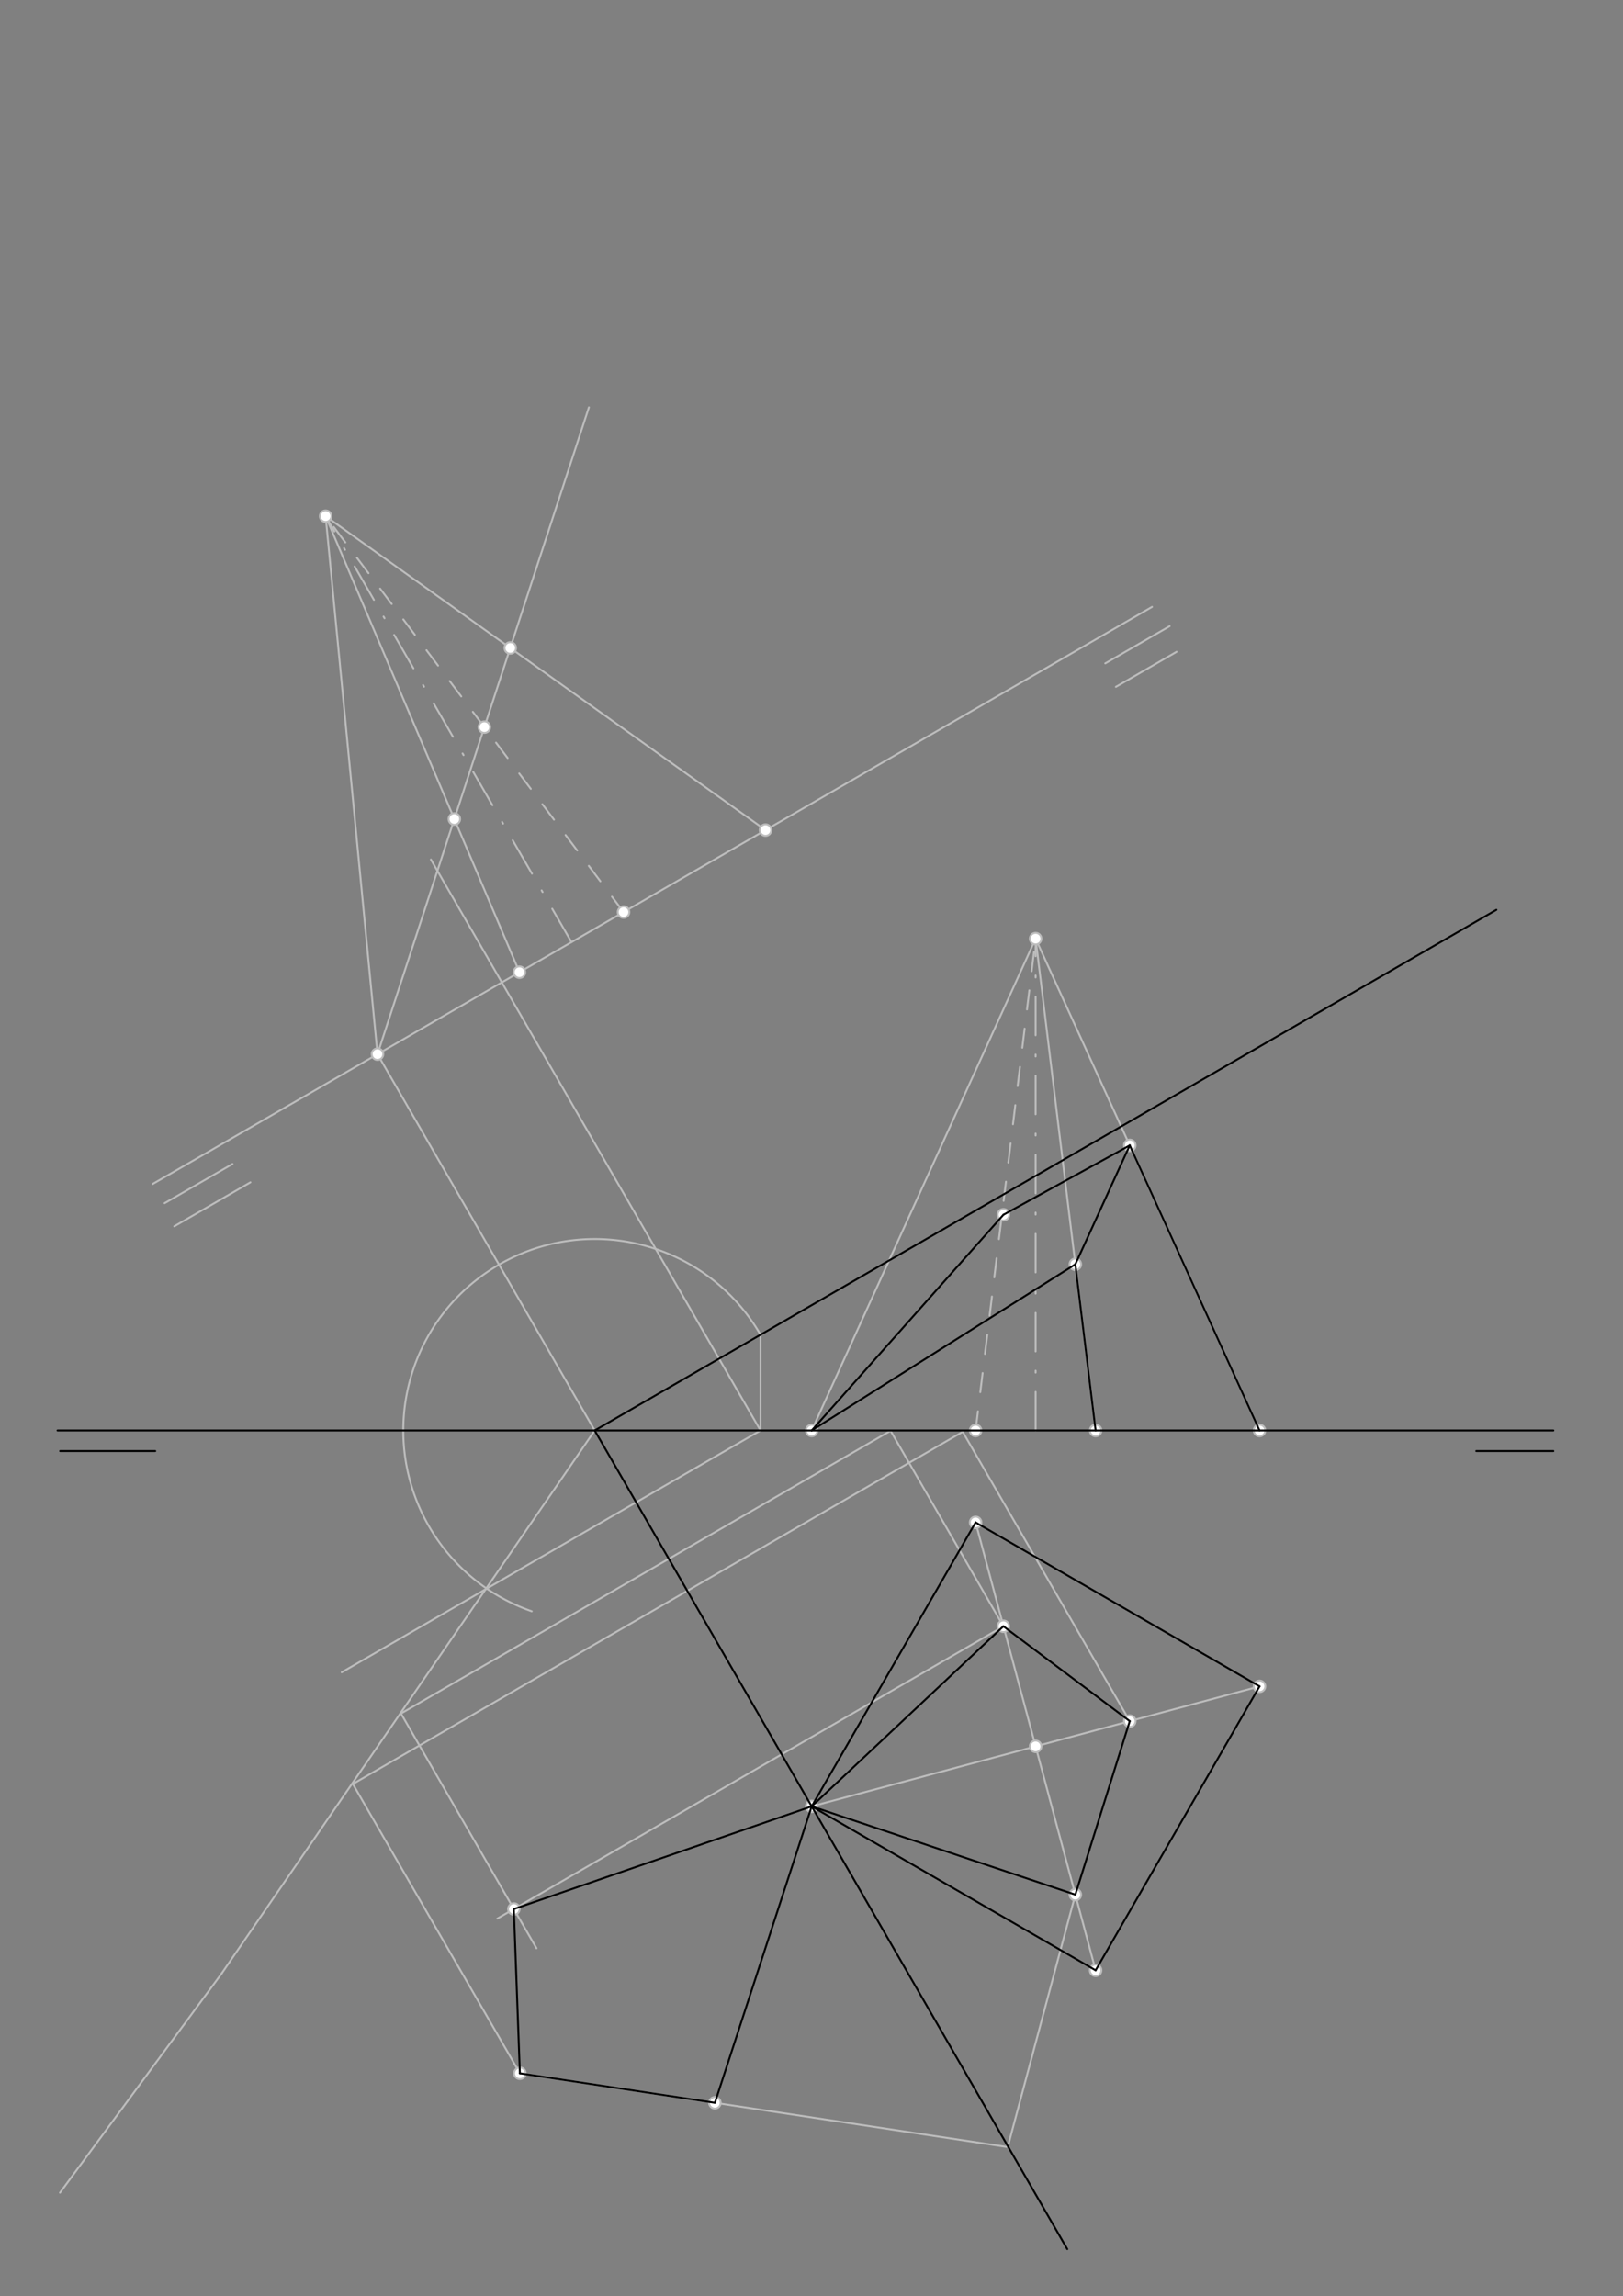 <svg xmlns="http://www.w3.org/2000/svg" class="svg--816" height="100%" preserveAspectRatio="xMidYMid meet" viewBox="0 0 842 1191" width="100%"><rect x="0" y="0" width="842" height="1191" fill="#808080" stroke="none"/><defs><marker id="marker-arrow" markerHeight="16" markerUnits="userSpaceOnUse" markerWidth="24" orient="auto-start-reverse" refX="24" refY="4" viewBox="0 0 24 8"><path d="M 0 0 L 24 4 L 0 8 z" stroke="inherit"></path></marker></defs><g class="aux-layer--949"><g class="element--733"><line stroke="#BDBDBD" stroke-dasharray="none" stroke-linecap="round" stroke-width="1" x1="394.539" x2="394.539" y1="692.328" y2="741.983"></line></g><g class="element--733"><line stroke="#BDBDBD" stroke-dasharray="none" stroke-linecap="round" stroke-width="1" x1="394.539" x2="177.267" y1="741.983" y2="867.426"></line></g><g class="element--733"><path d="M 394.539 692.328 A 99.311 99.311 0 1 0 275.861 835.765" fill="none" stroke="#BDBDBD" stroke-dasharray="none" stroke-linecap="round" stroke-width="1"></path></g><g class="element--733"><line stroke="#BDBDBD" stroke-dasharray="none" stroke-linecap="round" stroke-width="1" x1="308.533" x2="115.1" y1="741.983" y2="1023.481"></line></g><g class="element--733"><line stroke="#BDBDBD" stroke-dasharray="none" stroke-linecap="round" stroke-width="1" x1="421.102" x2="653.434" y1="936.958" y2="874.704"></line></g><g class="element--733"><line stroke="#BDBDBD" stroke-dasharray="none" stroke-linecap="round" stroke-width="1" x1="506.141" x2="568.394" y1="789.665" y2="1021.997"></line></g><g class="element--733"><line stroke="#BDBDBD" stroke-dasharray="20, 10, 1, 10" stroke-linecap="round" stroke-width="1" x1="537.268" x2="537.268" y1="741.983" y2="486.865"></line></g><g class="element--733"><line stroke="#BDBDBD" stroke-dasharray="none" stroke-linecap="round" stroke-width="1" x1="421.102" x2="537.268" y1="741.983" y2="486.865"></line></g><g class="element--733"><line stroke="#BDBDBD" stroke-dasharray="none" stroke-linecap="round" stroke-width="1" x1="653.434" x2="537.268" y1="741.983" y2="486.865"></line></g><g class="element--733"><line stroke="#BDBDBD" stroke-dasharray="10" stroke-linecap="round" stroke-width="1" x1="506.141" x2="537.268" y1="741.983" y2="486.865"></line></g><g class="element--733"><line stroke="#BDBDBD" stroke-dasharray="none" stroke-linecap="round" stroke-width="1" x1="568.394" x2="537.268" y1="741.983" y2="486.865"></line></g><g class="element--733"><line stroke="#BDBDBD" stroke-dasharray="none" stroke-linecap="round" stroke-width="1" x1="308.533" x2="195.84" y1="741.983" y2="546.792"></line></g><g class="element--733"><line stroke="#BDBDBD" stroke-dasharray="none" stroke-linecap="round" stroke-width="1" x1="195.84" x2="597.681" y1="546.792" y2="314.789"></line></g><g class="element--733"><line stroke="#BDBDBD" stroke-dasharray="none" stroke-linecap="round" stroke-width="1" x1="195.84" x2="79.2" y1="546.792" y2="614.134"></line></g><g class="element--733"><line stroke="#BDBDBD" stroke-dasharray="none" stroke-linecap="round" stroke-width="1" x1="85.4" x2="120.627" y1="624.088" y2="603.749"></line></g><g class="element--733"><line stroke="#BDBDBD" stroke-dasharray="none" stroke-linecap="round" stroke-width="1" x1="573.4" x2="606.81" y1="344.088" y2="324.798"></line></g><g class="element--733"><line stroke="#BDBDBD" stroke-dasharray="none" stroke-linecap="round" stroke-width="1" x1="610.4" x2="578.923" y1="338.088" y2="356.261"></line></g><g class="element--733"><line stroke="#BDBDBD" stroke-dasharray="none" stroke-linecap="round" stroke-width="1" x1="90.4" x2="129.926" y1="636.088" y2="613.267"></line></g><g class="element--733"><line stroke="#BDBDBD" stroke-dasharray="20, 10, 1, 10" stroke-linecap="round" stroke-width="1" x1="296.49" x2="168.931" y1="488.682" y2="267.743"></line></g><g class="element--733"><line stroke="#BDBDBD" stroke-dasharray="none" stroke-linecap="round" stroke-width="1" x1="195.84" x2="168.931" y1="546.792" y2="267.743"></line></g><g class="element--733"><line stroke="#BDBDBD" stroke-dasharray="none" stroke-linecap="round" stroke-width="1" x1="397.139" x2="168.931" y1="430.572" y2="267.743"></line></g><g class="element--733"><line stroke="#BDBDBD" stroke-dasharray="none" stroke-linecap="round" stroke-width="1" x1="269.486" x2="168.931" y1="504.273" y2="267.743"></line></g><g class="element--733"><line stroke="#BDBDBD" stroke-dasharray="10" stroke-linecap="round" stroke-width="1" x1="323.493" x2="168.931" y1="473.091" y2="267.743"></line></g><g class="element--733"><line stroke="#BDBDBD" stroke-dasharray="none" stroke-linecap="round" stroke-width="1" x1="195.84" x2="305.52" y1="546.792" y2="211.27"></line></g><g class="element--733"><line stroke="#BDBDBD" stroke-dasharray="none" stroke-linecap="round" stroke-width="1" x1="394.539" x2="223.558" y1="741.983" y2="445.837"></line></g><g class="element--733"><line stroke="#BDBDBD" stroke-dasharray="none" stroke-linecap="round" stroke-width="1" x1="115.1" x2="31.12" y1="1023.481" y2="1137.35"></line></g><g class="element--733"><line stroke="#BDBDBD" stroke-dasharray="none" stroke-linecap="round" stroke-width="1" x1="520.582" x2="462.023" y1="843.56" y2="742.132"></line></g><g class="element--733"><line stroke="#BDBDBD" stroke-dasharray="none" stroke-linecap="round" stroke-width="1" x1="462.023" x2="208.025" y1="742.132" y2="888.778"></line></g><g class="element--733"><line stroke="#BDBDBD" stroke-dasharray="none" stroke-linecap="round" stroke-width="1" x1="520.582" x2="258.001" y1="843.56" y2="995.162"></line></g><g class="element--733"><line stroke="#BDBDBD" stroke-dasharray="none" stroke-linecap="round" stroke-width="1" x1="208.025" x2="278.33" y1="888.778" y2="1010.55"></line></g><g class="element--733"><line stroke="#BDBDBD" stroke-dasharray="none" stroke-linecap="round" stroke-width="1" x1="586.104" x2="499.23" y1="892.745" y2="742.274"></line></g><g class="element--733"><line stroke="#BDBDBD" stroke-dasharray="none" stroke-linecap="round" stroke-width="1" x1="499.6" x2="183.062" y1="742.581" y2="925.334"></line></g><g class="element--733"><line stroke="#BDBDBD" stroke-dasharray="none" stroke-linecap="round" stroke-width="1" x1="183.062" x2="266.932" y1="925.334" y2="1070.601"></line></g><g class="element--733"><line stroke="#BDBDBD" stroke-dasharray="none" stroke-linecap="round" stroke-width="1" x1="266.932" x2="269.711" y1="1070.601" y2="1075.415"></line></g><g class="element--733"><line stroke="#BDBDBD" stroke-dasharray="none" stroke-linecap="round" stroke-width="1" x1="557.878" x2="523.123" y1="982.749" y2="1112.454"></line></g><g class="element--733"><line stroke="#BDBDBD" stroke-dasharray="none" stroke-linecap="round" stroke-width="1" x1="269.711" x2="522.1" y1="1075.415" y2="1113.581"></line></g><g class="element--733"><circle cx="421.102" cy="936.958" r="3" stroke="#BDBDBD" stroke-width="1" fill="#ffffff"></circle>}</g><g class="element--733"><circle cx="506.141" cy="789.665" r="3" stroke="#BDBDBD" stroke-width="1" fill="#ffffff"></circle>}</g><g class="element--733"><circle cx="653.434" cy="874.704" r="3" stroke="#BDBDBD" stroke-width="1" fill="#ffffff"></circle>}</g><g class="element--733"><circle cx="568.394" cy="1021.997" r="3" stroke="#BDBDBD" stroke-width="1" fill="#ffffff"></circle>}</g><g class="element--733"><circle cx="537.268" cy="905.831" r="3" stroke="#BDBDBD" stroke-width="1" fill="#ffffff"></circle>}</g><g class="element--733"><circle cx="421.102" cy="741.983" r="3" stroke="#BDBDBD" stroke-width="1" fill="#ffffff"></circle>}</g><g class="element--733"><circle cx="506.141" cy="741.983" r="3" stroke="#BDBDBD" stroke-width="1" fill="#ffffff"></circle>}</g><g class="element--733"><circle cx="568.394" cy="741.983" r="3" stroke="#BDBDBD" stroke-width="1" fill="#ffffff"></circle>}</g><g class="element--733"><circle cx="653.434" cy="741.983" r="3" stroke="#BDBDBD" stroke-width="1" fill="#ffffff"></circle>}</g><g class="element--733"><circle cx="537.268" cy="486.865" r="3" stroke="#BDBDBD" stroke-width="1" fill="#ffffff"></circle>}</g><g class="element--733"><circle cx="195.84" cy="546.792" r="3" stroke="#BDBDBD" stroke-width="1" fill="#ffffff"></circle>}</g><g class="element--733"><circle cx="269.486" cy="504.273" r="3" stroke="#BDBDBD" stroke-width="1" fill="#ffffff"></circle>}</g><g class="element--733"><circle cx="323.493" cy="473.091" r="3" stroke="#BDBDBD" stroke-width="1" fill="#ffffff"></circle>}</g><g class="element--733"><circle cx="397.139" cy="430.572" r="3" stroke="#BDBDBD" stroke-width="1" fill="#ffffff"></circle>}</g><g class="element--733"><circle cx="168.931" cy="267.743" r="3" stroke="#BDBDBD" stroke-width="1" fill="#ffffff"></circle>}</g><g class="element--733"><circle cx="264.718" cy="336.088" r="3" stroke="#BDBDBD" stroke-width="1" fill="#ffffff"></circle>}</g><g class="element--733"><circle cx="251.29" cy="377.164" r="3" stroke="#BDBDBD" stroke-width="1" fill="#ffffff"></circle>}</g><g class="element--733"><circle cx="235.71" cy="424.824" r="3" stroke="#BDBDBD" stroke-width="1" fill="#ffffff"></circle>}</g><g class="element--733"><circle cx="520.55" cy="843.536" r="3" stroke="#BDBDBD" stroke-width="1" fill="#ffffff"></circle>}</g><g class="element--733"><circle cx="557.878" cy="982.749" r="3" stroke="#BDBDBD" stroke-width="1" fill="#ffffff"></circle>}</g><g class="element--733"><circle cx="586.104" cy="892.745" r="3" stroke="#BDBDBD" stroke-width="1" fill="#ffffff"></circle>}</g><g class="element--733"><circle cx="520.582" cy="630.085" r="3" stroke="#BDBDBD" stroke-width="1" fill="#ffffff"></circle>}</g><g class="element--733"><circle cx="557.878" cy="655.788" r="3" stroke="#BDBDBD" stroke-width="1" fill="#ffffff"></circle>}</g><g class="element--733"><circle cx="586.104" cy="594.117" r="3" stroke="#BDBDBD" stroke-width="1" fill="#ffffff"></circle>}</g><g class="element--733"><circle cx="266.585" cy="990.206" r="3" stroke="#BDBDBD" stroke-width="1" fill="#ffffff"></circle>}</g><g class="element--733"><circle cx="269.711" cy="1075.415" r="3" stroke="#BDBDBD" stroke-width="1" fill="#ffffff"></circle>}</g><g class="element--733"><circle cx="370.877" cy="1090.713" r="3" stroke="#BDBDBD" stroke-width="1" fill="#ffffff"></circle>}</g></g><g class="main-layer--75a"><g class="element--733"><line stroke="#000000" stroke-dasharray="none" stroke-linecap="round" stroke-width="1" x1="29.867" x2="805.867" y1="741.983" y2="741.983"></line></g><g class="element--733"><line stroke="#000000" stroke-dasharray="none" stroke-linecap="round" stroke-width="1" x1="31.2" x2="80.533" y1="752.65" y2="752.65"></line></g><g class="element--733"><line stroke="#000000" stroke-dasharray="none" stroke-linecap="round" stroke-width="1" x1="765.867" x2="805.867" y1="752.65" y2="752.65"></line></g><g class="element--733"><line stroke="#000000" stroke-dasharray="none" stroke-linecap="round" stroke-width="1" x1="308.533" x2="776.311" y1="741.983" y2="471.912"></line></g><g class="element--733"><line stroke="#000000" stroke-dasharray="none" stroke-linecap="round" stroke-width="1" x1="308.533" x2="553.693" y1="741.983" y2="1166.612"></line></g><g class="element--733"><line stroke="#000000" stroke-dasharray="none" stroke-linecap="round" stroke-width="1" x1="421.102" x2="506.141" y1="936.958" y2="789.665"></line></g><g class="element--733"><line stroke="#000000" stroke-dasharray="none" stroke-linecap="round" stroke-width="1" x1="506.141" x2="653.434" y1="789.665" y2="874.704"></line></g><g class="element--733"><line stroke="#000000" stroke-dasharray="none" stroke-linecap="round" stroke-width="1" x1="421.102" x2="568.394" y1="936.958" y2="1021.997"></line></g><g class="element--733"><line stroke="#000000" stroke-dasharray="none" stroke-linecap="round" stroke-width="1" x1="568.394" x2="653.434" y1="1021.997" y2="874.704"></line></g><g class="element--733"><line stroke="#000000" stroke-dasharray="none" stroke-linecap="round" stroke-width="1" x1="421.102" x2="520.55" y1="936.958" y2="843.536"></line></g><g class="element--733"><line stroke="#000000" stroke-dasharray="none" stroke-linecap="round" stroke-width="1" x1="421.102" x2="557.878" y1="936.958" y2="982.749"></line></g><g class="element--733"><line stroke="#000000" stroke-dasharray="none" stroke-linecap="round" stroke-width="1" x1="557.878" x2="586.104" y1="982.749" y2="892.745"></line></g><g class="element--733"><line stroke="#000000" stroke-dasharray="none" stroke-linecap="round" stroke-width="1" x1="586.104" x2="520.55" y1="892.745" y2="843.536"></line></g><g class="element--733"><line stroke="#000000" stroke-dasharray="none" stroke-linecap="round" stroke-width="1" x1="421.102" x2="520.582" y1="741.983" y2="630.085"></line></g><g class="element--733"><line stroke="#000000" stroke-dasharray="none" stroke-linecap="round" stroke-width="1" x1="421.102" x2="557.878" y1="741.983" y2="655.788"></line></g><g class="element--733"><line stroke="#000000" stroke-dasharray="none" stroke-linecap="round" stroke-width="1" x1="557.878" x2="586.104" y1="655.788" y2="594.117"></line></g><g class="element--733"><line stroke="#000000" stroke-dasharray="none" stroke-linecap="round" stroke-width="1" x1="520.582" x2="586.104" y1="630.085" y2="594.117"></line></g><g class="element--733"><line stroke="#000000" stroke-dasharray="none" stroke-linecap="round" stroke-width="1" x1="653.434" x2="586.104" y1="741.983" y2="594.117"></line></g><g class="element--733"><line stroke="#000000" stroke-dasharray="none" stroke-linecap="round" stroke-width="1" x1="557.878" x2="568.394" y1="655.788" y2="741.983"></line></g><g class="element--733"><line stroke="#000000" stroke-dasharray="none" stroke-linecap="round" stroke-width="1" x1="269.711" x2="266.585" y1="1075.415" y2="990.206"></line></g><g class="element--733"><line stroke="#000000" stroke-dasharray="none" stroke-linecap="round" stroke-width="1" x1="266.585" x2="421.102" y1="990.206" y2="936.958"></line></g><g class="element--733"><line stroke="#000000" stroke-dasharray="none" stroke-linecap="round" stroke-width="1" x1="269.711" x2="370.877" y1="1075.415" y2="1090.713"></line></g><g class="element--733"><line stroke="#000000" stroke-dasharray="none" stroke-linecap="round" stroke-width="1" x1="370.877" x2="421.102" y1="1090.713" y2="936.958"></line></g></g><g class="snaps-layer--ac6"></g><g class="temp-layer--52d"></g></svg>